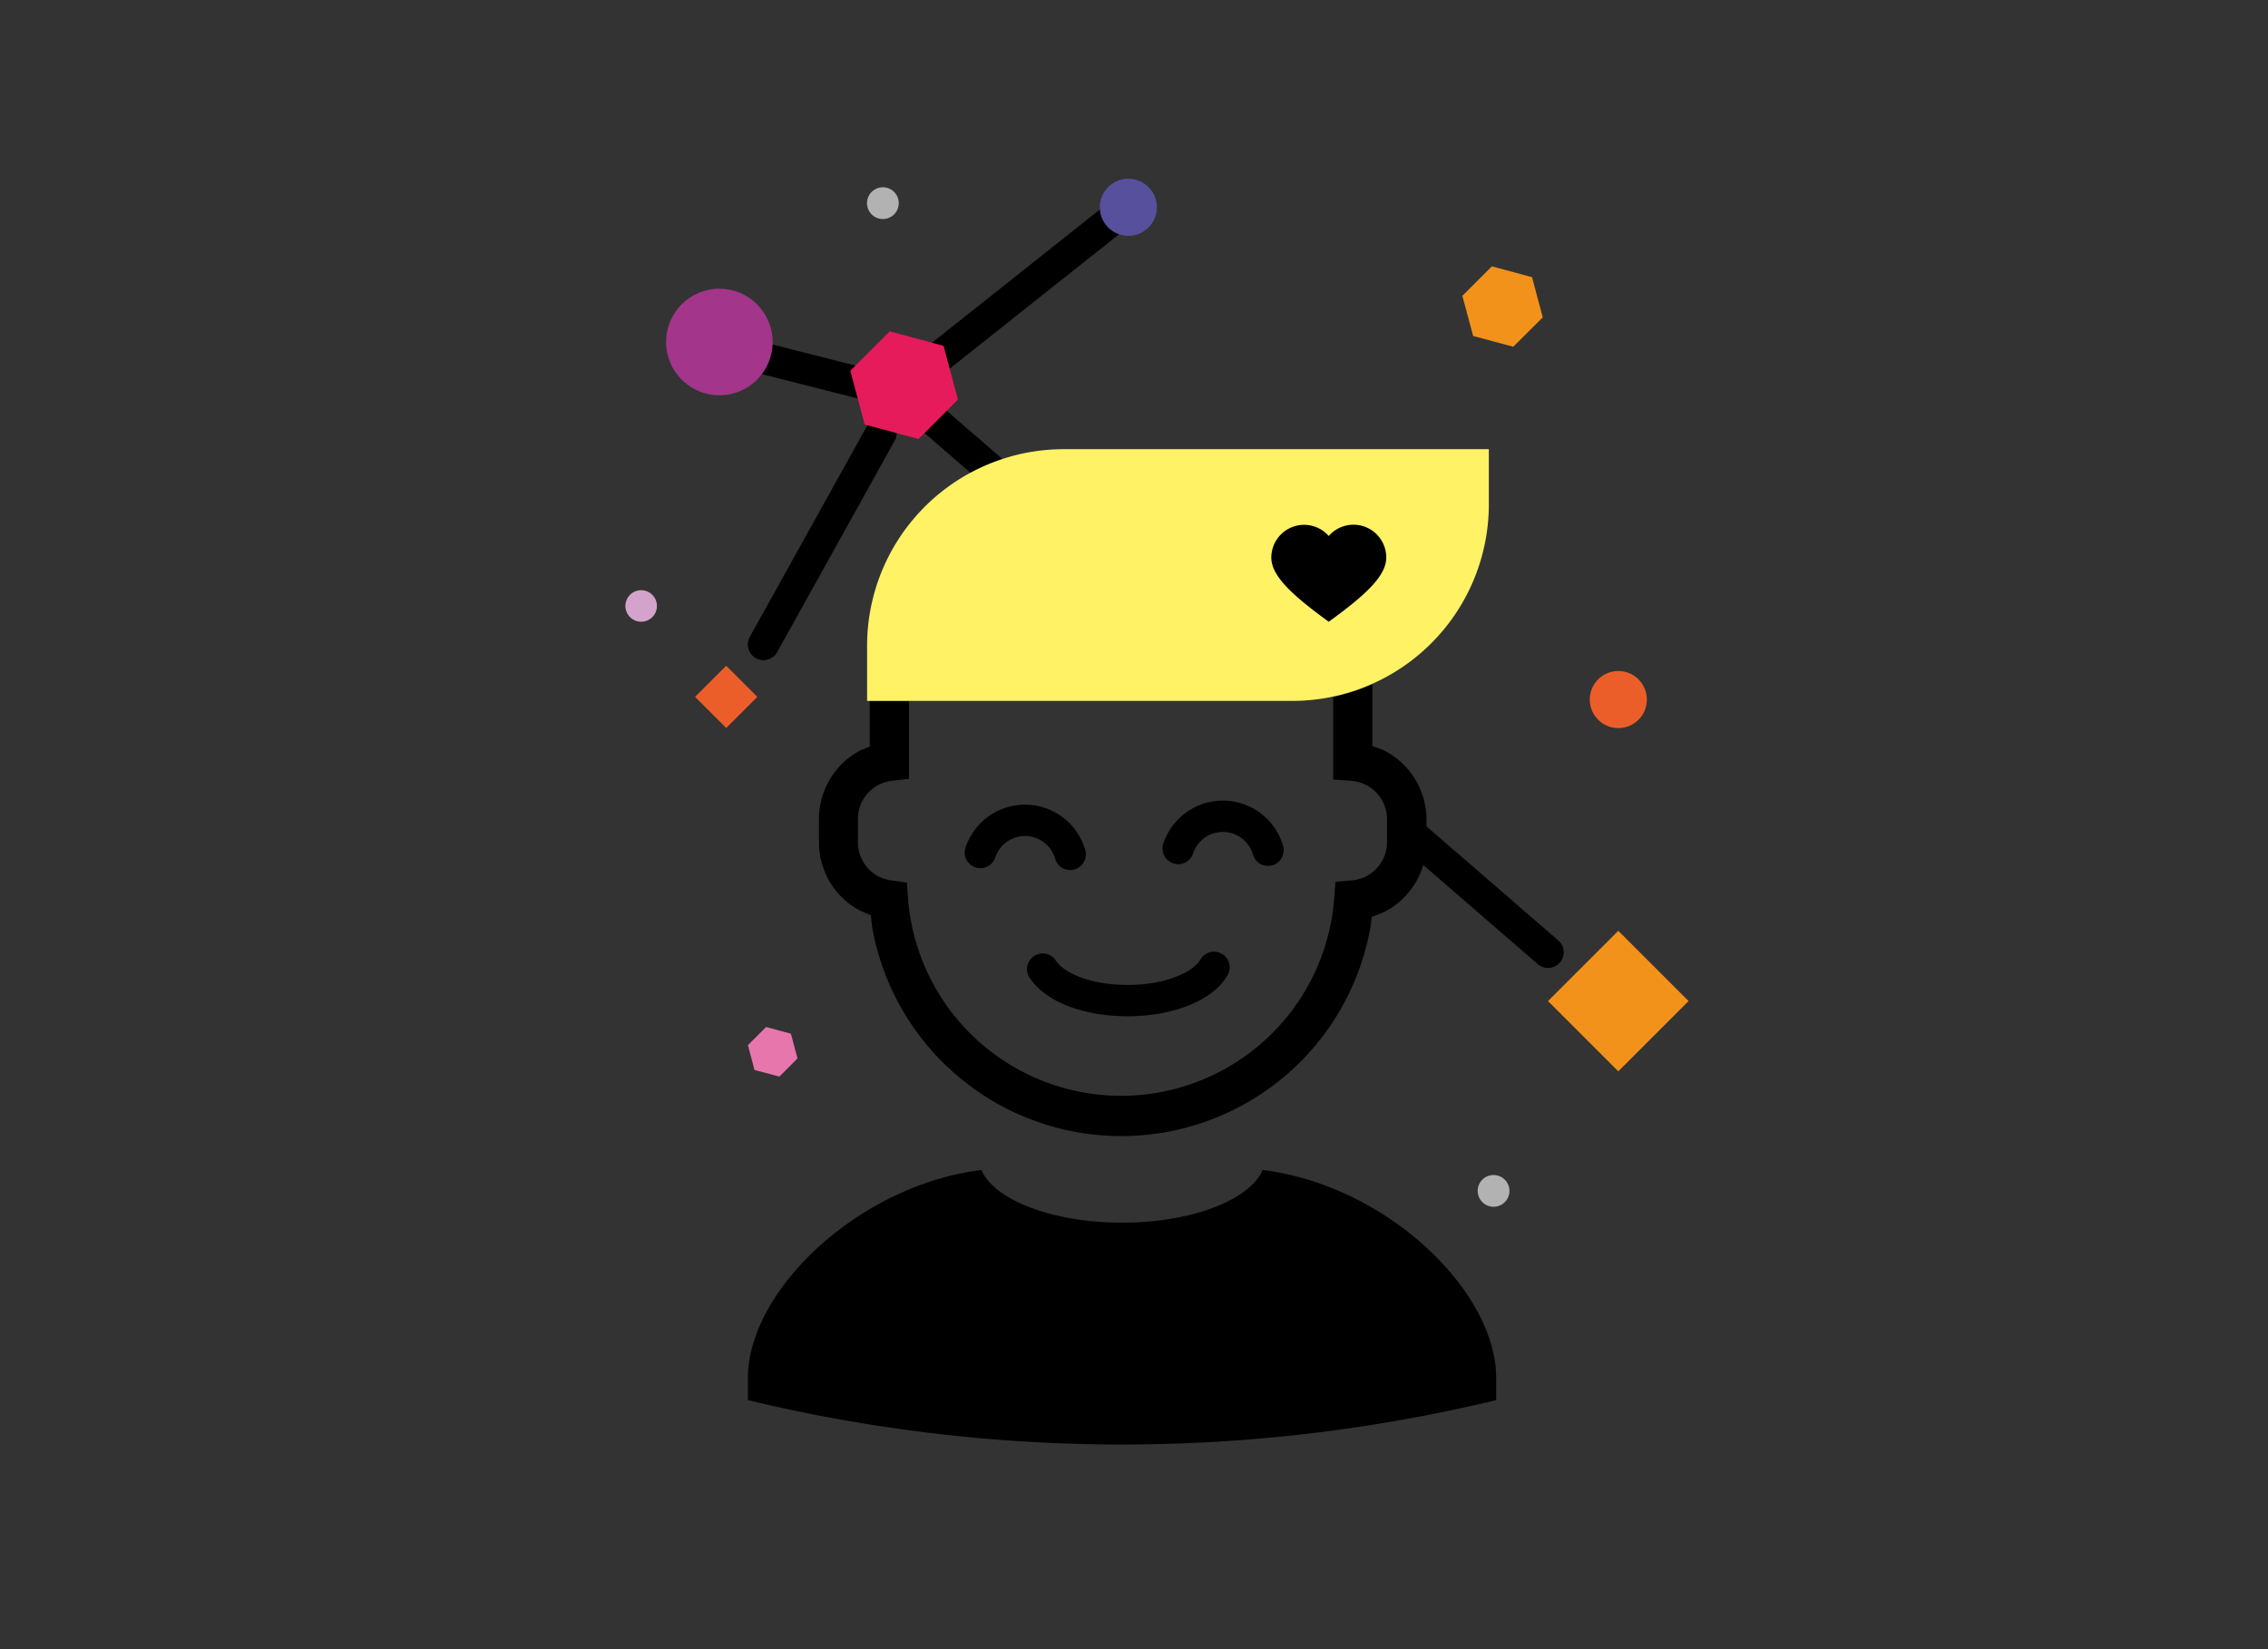 <svg xmlns="http://www.w3.org/2000/svg" viewBox="0 0 220 160"><rect x="0" y="0" width="220" height="160" fill="#333333" stroke="none"/><defs><style>.cls-1,.cls-2{fill:none;}.cls-2{stroke:#000;stroke-linecap:round;stroke-linejoin:round;stroke-width:3.04px;}.cls-11,.cls-12,.cls-3,.cls-4,.cls-8,.cls-9{fill-rule:evenodd;}.cls-4{fill:#fff265;}.cls-5{fill:#eb5e2a;}.cls-11,.cls-6{fill:#f3921a;}.cls-7{fill:#a3358b;}.cls-8{fill:#e776ac;}.cls-9{fill:#b2b2b2;}.cls-10{fill:#d3a3cb;}.cls-12{fill:#e61b5c;}.cls-13{fill:#57509d;}</style></defs><g id="Layer_2" data-name="Layer 2"><g id="Layer_1-2" data-name="Layer 1"><rect class="cls-1" width="220" height="160"/><rect x="120.62" y="48.28" width="19.11" height="13.19"/><line class="cls-2" x1="136.52" y1="80.58" x2="150.16" y2="92.39"/><line class="cls-2" x1="90.55" y1="40.75" x2="113.13" y2="60.32"/><path class="cls-3" d="M72.55,135.84v-2.16c0-8.45,10.68-18.68,22.65-20.17,1.24,2.91,6.88,5.11,13.64,5.11s12.39-2.2,13.64-5.11c12,1.48,22.65,11.72,22.65,20.17v2.16A155.11,155.11,0,0,1,72.55,135.84Z"/><path d="M84.59,89.8l-.12-1-1.09-.47a7.51,7.51,0,0,1-3.94-6.61V79.47a7.52,7.52,0,0,1,4-6.66l.93-.38V68h3.8v7.56l-1.67.2a3.71,3.71,0,0,0-3.28,3.69v2.28a3.71,3.71,0,0,0,3.21,3.68l1.54.21.11,1.54a20.73,20.73,0,0,0,41.34,0l.12-1.61,1.62-.14a3.71,3.71,0,0,0,3.38-3.7V79.47a3.72,3.72,0,0,0-3.45-3.71l-1.77-.13v-8a19.45,19.45,0,0,0,3.8-1.25v6l1,.36a7.53,7.53,0,0,1,4.25,6.77v2.28a7.52,7.52,0,0,1-4.18,6.73l-1.13.44-.11.91a24.54,24.54,0,0,1-48.36,0Z"/><path class="cls-2" d="M117.76,93.85c-1.05,1.87-4.4,3.23-8.36,3.23s-7.11-1.28-8.26-3.06"/><path class="cls-2" d="M103.81,82.89a4.56,4.56,0,0,0-8.71-.18"/><path class="cls-2" d="M123,82.49a4.56,4.56,0,0,0-8.71-.17"/><path class="cls-4" d="M134.47,54.09A3.18,3.18,0,0,0,128.89,52a3.18,3.18,0,0,0-5.57,2.09c0,1.75,1.91,3.57,5.57,6.23C132.56,57.66,134.47,55.84,134.47,54.09ZM84.11,68c0-.2,0-4.95,0-5.15v-.38a19.08,19.08,0,0,1,19.26-18.89h39.9c.38,0,.77,0,1.15,0,0,.21,0,.41,0,.61v4.93A19.08,19.08,0,0,1,125.16,68H85.27C84.88,68,84.49,68,84.11,68Z"/><rect class="cls-5" x="68.31" y="65.48" width="4.27" height="4.27" transform="translate(-27.18 69.61) rotate(-45)"/><rect class="cls-6" x="152.16" y="92.3" width="9.64" height="9.64" transform="translate(-22.7 139.45) rotate(-45)"/><polyline class="cls-2" points="85.45 42.03 74.06 62.53 85.45 42.03"/><line class="cls-2" x1="91.21" y1="34.55" x2="108.84" y2="20.56"/><line class="cls-2" x1="86.43" y1="37.91" x2="73.08" y2="34.52"/><circle class="cls-7" cx="69.78" cy="33.18" r="5.17"/><circle class="cls-5" cx="156.98" cy="67.87" r="2.77"/><polygon class="cls-8" points="72.55 101.4 73.19 103.81 75.6 104.45 77.36 102.69 76.72 100.29 74.31 99.64 72.55 101.4"/><path class="cls-9" d="M85.64,18.17a1.54,1.54,0,1,1-1.54,1.54A1.54,1.54,0,0,1,85.64,18.17Z"/><path class="cls-9" d="M144.88,114a1.54,1.54,0,1,1-1.54,1.54A1.53,1.53,0,0,1,144.88,114Z"/><circle class="cls-10" cx="62.2" cy="58.78" r="1.53" transform="translate(-5.49 6.42) rotate(-5.65)"/><polygon class="cls-11" points="141.85 28.7 142.9 32.6 146.79 33.64 149.65 30.79 148.61 26.89 144.71 25.84 141.85 28.7"/><polygon class="cls-12" points="82.48 35.97 83.88 41.19 89.1 42.59 92.92 38.77 91.53 33.55 86.3 32.15 82.48 35.97"/><circle class="cls-13" cx="109.45" cy="20.11" r="2.77"/></g></g></svg>